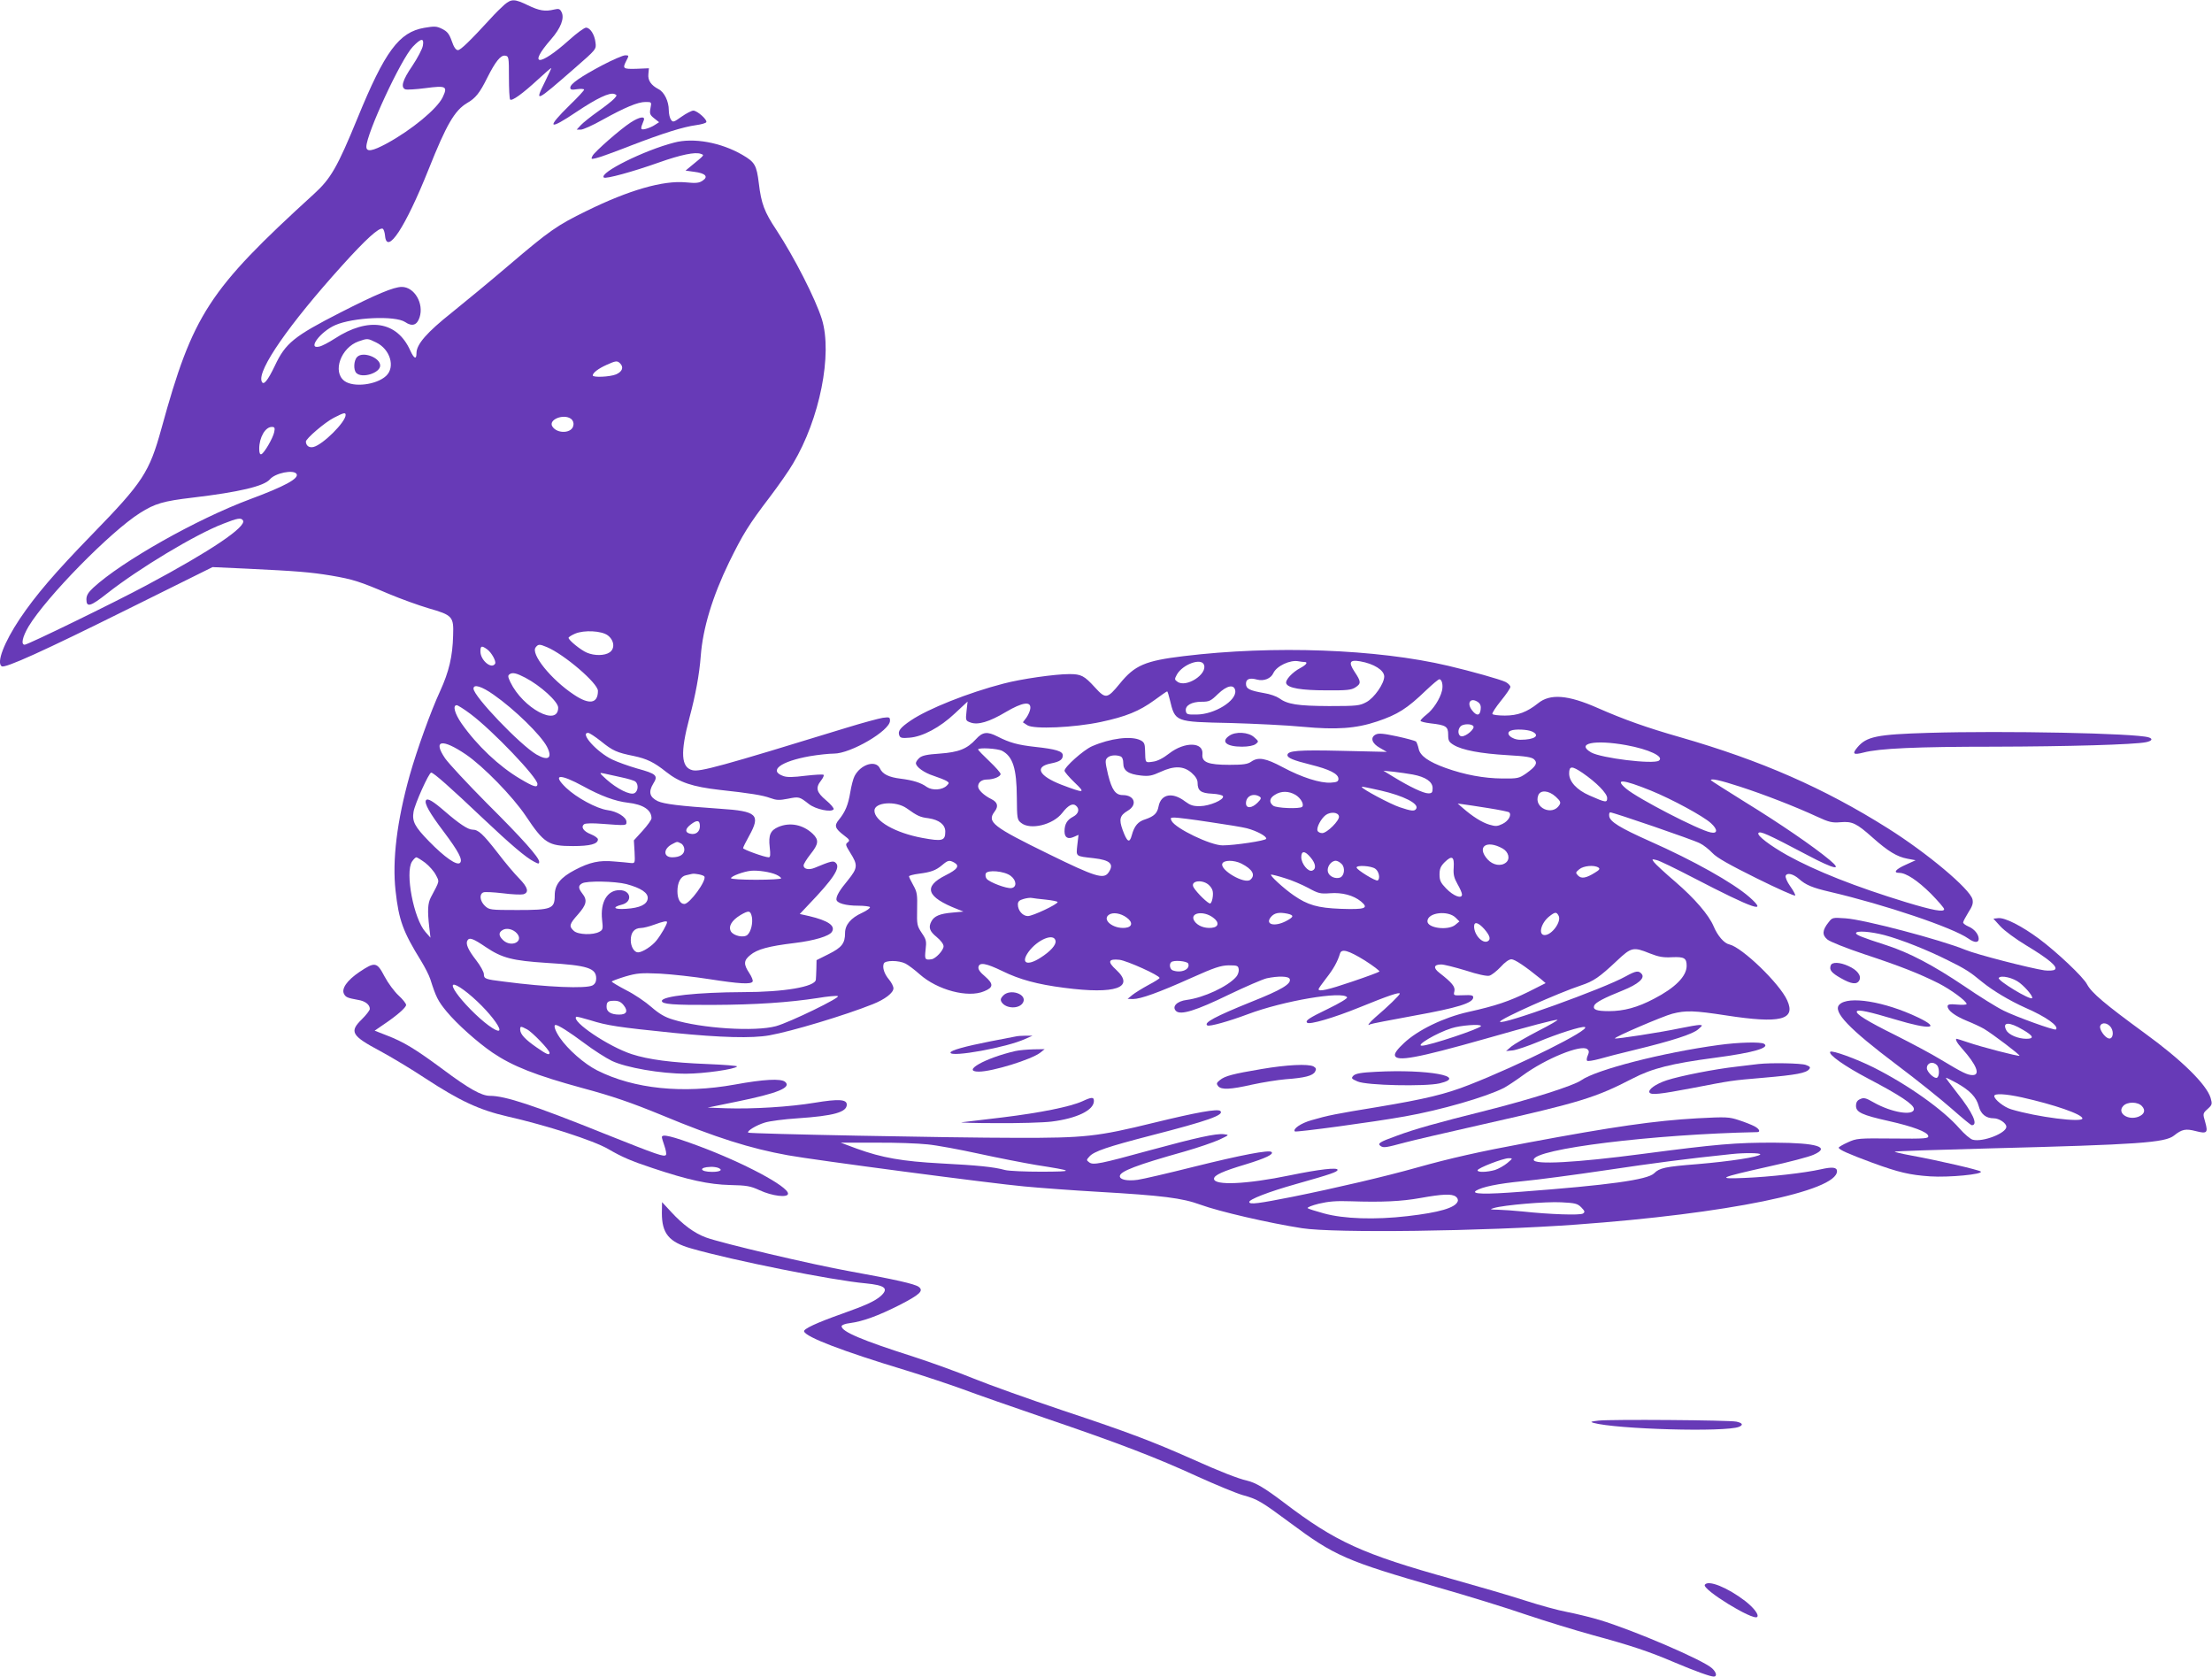 <?xml version="1.0" standalone="no"?>
<!DOCTYPE svg PUBLIC "-//W3C//DTD SVG 20010904//EN"
 "http://www.w3.org/TR/2001/REC-SVG-20010904/DTD/svg10.dtd">
<svg version="1.0" xmlns="http://www.w3.org/2000/svg"
 width="1280pt" height="970pt" viewBox="0 0 1280 970"
 preserveAspectRatio="xMidYMid meet">
<g transform="translate(0,970) scale(0.1,-0.1)"
fill="#673ab7" stroke="none">
<path d="M2919 9673 c-18 -16 -53 -50 -78 -78 -121 -132 -176 -185 -191 -185
-12 0 -24 17 -36 53 -15 42 -26 55 -56 70 -32 16 -44 16 -103 6 -146 -25 -228
-136 -386 -522 -116 -283 -155 -351 -252 -439 -611 -557 -701 -696 -883 -1358
-70 -253 -107 -310 -399 -610 -217 -223 -329 -354 -421 -491 -90 -135 -136
-254 -104 -274 20 -12 241 88 722 327 l498 247 197 -9 c292 -14 366 -20 489
-40 128 -22 165 -34 334 -106 69 -29 172 -66 229 -83 140 -40 147 -48 143
-158 -3 -121 -24 -209 -75 -321 -55 -119 -134 -339 -176 -487 -74 -264 -102
-492 -82 -669 19 -171 43 -236 148 -406 22 -36 46 -83 53 -105 33 -104 44
-126 95 -188 59 -71 176 -176 265 -237 117 -79 249 -131 520 -205 175 -47 282
-84 460 -157 310 -129 512 -193 730 -232 146 -27 1186 -164 1365 -180 94 -9
285 -23 425 -31 380 -22 490 -36 597 -75 106 -39 395 -106 588 -136 186 -29
1047 -18 1585 21 873 63 1510 193 1510 309 0 23 -27 26 -93 11 -93 -21 -295
-44 -442 -50 -166 -7 -149 1 136 65 119 26 237 57 263 69 101 44 22 69 -224
70 -225 1 -338 -9 -765 -65 -387 -51 -630 -64 -630 -34 0 63 693 148 1293 160
21 0 13 19 -16 34 -15 8 -55 24 -89 35 -58 19 -71 20 -242 11 -246 -14 -484
-48 -981 -141 -285 -53 -447 -90 -637 -143 -184 -52 -475 -120 -723 -170 -197
-39 -248 -46 -251 -31 -4 15 112 60 272 105 202 57 239 70 239 82 0 15 -106 3
-276 -32 -251 -52 -439 -60 -439 -20 0 21 51 44 185 84 114 35 162 58 148 71
-13 14 -174 -17 -448 -85 -151 -38 -298 -72 -327 -76 -61 -8 -103 1 -103 21 0
28 97 65 375 143 77 22 167 53 200 68 59 28 60 28 27 32 -45 5 -156 -19 -428
-93 -288 -79 -328 -87 -351 -70 -17 13 -17 14 1 34 27 30 103 56 358 122 327
84 423 118 400 141 -15 15 -140 -8 -386 -68 -326 -80 -398 -88 -796 -87 -373
0 -1542 23 -1550 30 -10 9 46 43 95 58 28 9 114 20 191 25 207 14 284 35 284
79 0 31 -47 34 -186 11 -144 -24 -355 -37 -514 -32 l-105 4 166 34 c237 48
322 82 282 115 -24 20 -123 15 -292 -16 -299 -54 -583 -25 -795 82 -74 37
-170 121 -217 190 -26 38 -38 73 -24 73 16 0 80 -41 166 -105 53 -40 125 -86
160 -103 82 -39 283 -74 429 -74 101 0 285 26 295 42 2 4 -75 10 -173 14 -206
8 -341 26 -436 57 -135 44 -350 189 -322 216 2 3 39 -7 83 -20 95 -30 157 -40
483 -73 272 -27 451 -32 552 -14 129 23 438 116 598 180 71 28 120 66 120 92
0 11 -11 33 -25 50 -28 33 -40 70 -31 93 7 20 87 20 126 0 17 -9 53 -36 82
-62 103 -91 279 -138 373 -98 54 22 55 42 6 85 -30 25 -42 42 -39 56 6 28 43
22 140 -25 98 -48 200 -76 356 -96 297 -39 412 1 301 104 -52 47 -46 65 19 58
43 -5 232 -90 232 -105 0 -4 -29 -22 -65 -41 -35 -19 -77 -45 -92 -57 l-28
-23 31 -1 c44 0 148 37 335 121 138 62 173 73 219 74 50 0 55 -2 58 -23 2 -13
-5 -33 -15 -44 -49 -56 -187 -120 -285 -133 -58 -7 -88 -39 -63 -64 26 -26
116 2 305 94 96 46 195 89 220 95 66 14 127 13 133 -4 11 -28 -48 -63 -219
-131 -213 -86 -282 -123 -257 -138 12 -7 124 24 233 65 207 78 551 136 575 98
4 -6 -45 -35 -109 -66 -114 -55 -134 -69 -122 -81 13 -13 156 29 301 88 172
70 235 91 235 80 0 -8 -70 -76 -143 -138 -33 -29 -51 -53 -28 -39 4 3 119 25
255 50 250 45 341 73 341 106 0 12 -12 14 -58 12 -57 -2 -57 -2 -51 23 6 26
-14 50 -86 106 -38 29 -34 49 10 49 16 0 79 -16 142 -35 67 -22 122 -34 136
-30 13 3 42 26 65 50 25 28 49 45 63 45 19 0 78 -39 169 -113 l29 -25 -99 -50
c-112 -55 -188 -81 -350 -117 -142 -32 -292 -105 -371 -180 -38 -35 -55 -59
-52 -71 8 -38 127 -16 523 96 266 76 397 110 417 110 7 -1 -43 -30 -112 -65
-69 -36 -138 -76 -155 -90 l-30 -26 40 4 c22 3 87 25 145 49 112 47 253 92
271 86 38 -13 -377 -220 -668 -334 -139 -55 -258 -83 -533 -129 -239 -39 -285
-48 -381 -76 -61 -17 -110 -51 -96 -65 6 -6 454 54 637 87 205 36 469 112 573
165 17 9 66 41 107 71 135 99 340 182 375 153 11 -9 11 -17 3 -36 -6 -13 -8
-27 -4 -31 4 -4 35 1 69 10 34 10 127 34 207 53 214 52 336 91 367 119 26 23
27 24 7 25 -11 0 -64 -9 -117 -20 -103 -22 -368 -63 -372 -58 -7 7 278 129
332 143 78 20 125 19 313 -10 312 -48 403 -26 352 87 -43 97 -261 307 -335
324 -30 6 -68 50 -91 105 -28 66 -109 160 -220 256 -61 52 -117 104 -125 115
-13 18 -13 19 15 12 16 -3 112 -50 214 -103 349 -181 436 -211 323 -111 -95
83 -323 211 -578 324 -170 76 -229 112 -233 144 -2 12 1 22 6 22 18 0 482
-159 519 -179 21 -10 53 -36 72 -56 25 -27 96 -67 255 -146 121 -60 222 -105
224 -100 2 5 -11 29 -29 54 -18 25 -29 52 -26 60 8 20 44 11 77 -18 39 -35 77
-51 180 -75 317 -74 711 -207 800 -270 35 -25 60 -26 60 -2 0 27 -26 58 -60
72 -16 7 -30 17 -30 23 0 6 14 32 30 58 24 37 29 53 24 76 -15 60 -261 267
-490 411 -370 233 -733 392 -1202 527 -193 55 -327 103 -477 169 -172 76 -275
84 -345 27 -64 -51 -117 -71 -192 -71 -37 0 -69 4 -72 9 -3 5 19 39 49 76 30
37 55 73 55 81 0 7 -12 20 -27 28 -30 15 -197 62 -333 94 -412 97 -1011 119
-1530 56 -224 -27 -284 -53 -370 -159 -73 -89 -82 -90 -144 -22 -62 68 -80 77
-148 77 -83 0 -279 -28 -381 -55 -205 -53 -437 -146 -536 -213 -62 -42 -77
-62 -67 -87 5 -14 15 -17 59 -13 76 6 176 59 262 140 l74 69 -6 -55 c-6 -54
-5 -56 23 -66 42 -16 108 3 205 61 95 56 146 64 141 20 -1 -13 -11 -36 -22
-52 l-21 -28 26 -17 c37 -24 269 -14 425 19 145 31 222 62 310 126 38 28 71
51 74 51 2 0 9 -21 15 -47 32 -131 27 -129 351 -136 140 -4 329 -13 420 -22
193 -18 307 -10 429 31 119 40 173 74 283 180 37 35 71 64 77 64 15 0 23 -35
15 -67 -11 -46 -51 -108 -89 -137 -19 -15 -35 -31 -35 -36 0 -5 26 -11 58 -15
89 -10 102 -18 102 -65 0 -35 4 -43 32 -60 49 -30 157 -50 311 -59 108 -6 142
-12 155 -25 21 -21 10 -40 -47 -81 -41 -28 -48 -30 -139 -29 -105 1 -215 21
-327 61 -99 36 -148 70 -156 112 -4 18 -11 36 -15 41 -5 4 -55 18 -111 30 -80
17 -106 19 -123 10 -32 -17 -22 -51 25 -77 l40 -23 -260 6 c-255 6 -315 1
-315 -25 0 -16 34 -30 134 -55 109 -27 161 -53 161 -82 0 -15 -8 -20 -44 -22
-60 -4 -168 30 -278 89 -99 53 -142 61 -183 32 -20 -14 -46 -18 -125 -18 -125
0 -162 15 -157 62 7 71 -103 73 -192 4 -36 -28 -69 -45 -96 -48 -44 -6 -42 -9
-44 67 -1 37 -5 46 -26 57 -53 27 -175 12 -282 -35 -49 -22 -158 -119 -158
-141 0 -7 26 -37 58 -68 66 -63 59 -64 -76 -13 -131 51 -158 104 -61 123 51
10 69 22 69 47 0 24 -41 36 -161 49 -99 11 -147 24 -217 60 -59 30 -86 27
-124 -15 -52 -57 -100 -76 -210 -84 -74 -5 -102 -11 -118 -25 -11 -10 -20 -23
-20 -30 0 -22 48 -56 101 -73 30 -10 63 -23 74 -29 18 -11 19 -13 4 -28 -26
-26 -83 -30 -116 -8 -34 25 -81 39 -152 48 -67 8 -104 26 -119 59 -23 51 -111
25 -147 -44 -8 -15 -19 -58 -25 -95 -12 -72 -29 -113 -66 -158 -28 -34 -23
-50 31 -91 32 -24 34 -29 20 -40 -14 -10 -12 -16 14 -58 46 -73 45 -89 -12
-160 -49 -59 -67 -90 -67 -111 0 -22 53 -37 126 -37 35 0 65 -4 68 -8 3 -5
-17 -20 -45 -33 -66 -30 -99 -70 -99 -117 0 -60 -19 -84 -95 -122 l-70 -35 -1
-50 c-1 -27 -2 -56 -3 -63 -4 -41 -183 -72 -423 -72 -260 -1 -468 -23 -468
-51 0 -19 64 -24 295 -23 248 1 439 14 608 40 53 9 105 14 115 11 24 -5 -278
-152 -358 -174 -122 -33 -431 -13 -595 38 -48 14 -81 34 -126 73 -34 30 -99
74 -145 97 -46 24 -84 47 -84 50 0 3 35 16 77 29 69 20 90 22 203 17 69 -4
197 -18 285 -32 174 -27 240 -31 250 -14 4 5 -5 28 -19 49 -34 51 -33 73 5
104 40 34 107 52 256 70 116 14 202 40 217 65 22 35 -22 65 -132 91 l-54 12
49 52 c145 151 188 216 160 243 -14 15 -27 12 -123 -28 -34 -14 -64 -7 -64 14
0 8 18 37 40 65 47 59 50 82 13 118 -56 53 -131 68 -198 40 -47 -20 -59 -47
-51 -117 5 -45 4 -59 -6 -59 -23 0 -148 45 -148 53 0 5 16 37 35 71 68 123 46
143 -169 157 -233 16 -323 27 -360 44 -47 23 -55 53 -26 101 30 47 19 57 -94
88 -48 14 -113 37 -144 52 -89 43 -188 154 -139 154 8 0 41 -22 74 -48 69 -56
92 -66 191 -86 75 -16 117 -36 187 -92 77 -61 153 -86 310 -104 175 -19 249
-31 292 -47 36 -13 52 -14 103 -4 64 13 66 12 121 -31 38 -30 130 -50 143 -30
3 5 -16 29 -44 52 -56 47 -62 72 -29 114 12 15 18 30 15 33 -4 4 -50 1 -104
-5 -72 -9 -106 -10 -129 -2 -88 31 -16 85 153 115 47 8 111 15 140 15 97 0
324 133 324 190 0 21 -3 22 -42 17 -24 -4 -117 -29 -208 -57 -729 -224 -851
-257 -893 -246 -66 16 -71 101 -18 301 36 134 58 254 66 360 12 160 68 344
164 542 80 163 114 218 236 378 50 66 111 153 134 193 155 259 229 633 167
835 -37 118 -160 359 -263 516 -70 105 -88 153 -102 271 -13 105 -23 122 -95
164 -124 72 -283 101 -395 71 -175 -45 -435 -175 -407 -202 10 -10 170 34 319
87 127 45 210 62 242 50 22 -8 25 -4 -59 -73 l-29 -24 50 -7 c65 -8 84 -28 49
-51 -20 -14 -39 -16 -98 -10 -131 12 -329 -45 -573 -165 -172 -84 -215 -114
-452 -316 -103 -88 -251 -210 -328 -272 -145 -115 -205 -184 -205 -235 0 -39
-14 -33 -36 15 -76 170 -242 196 -437 69 -34 -22 -74 -43 -89 -46 -72 -18 5
86 92 124 103 45 346 56 404 18 41 -28 69 -19 84 27 26 80 -30 176 -103 176
-47 0 -149 -43 -355 -148 -268 -137 -318 -177 -379 -307 -43 -90 -67 -118 -77
-91 -25 65 158 329 465 669 138 153 213 221 235 214 6 -2 12 -20 14 -40 10
-117 118 48 252 383 104 261 151 341 223 384 49 28 73 58 117 147 47 93 77
131 103 127 21 -3 22 -8 22 -125 0 -67 3 -125 7 -129 11 -10 72 34 161 116 42
39 77 69 77 66 0 -3 -17 -39 -37 -80 -60 -121 -56 -120 172 79 125 109 126
110 121 148 -5 47 -31 87 -55 87 -10 0 -54 -32 -97 -71 -174 -156 -243 -154
-105 4 56 64 79 123 60 158 -9 18 -16 20 -42 14 -53 -13 -87 -7 -153 25 -77
37 -94 37 -135 3z m-472 -237 c-3 -19 -31 -72 -61 -117 -57 -83 -69 -125 -40
-136 9 -3 61 0 115 7 122 16 131 11 100 -54 -33 -67 -180 -188 -321 -265 -85
-46 -120 -52 -120 -20 0 75 200 507 269 579 48 50 66 52 58 6z m-271 -1717
c82 -39 113 -143 58 -194 -56 -52 -189 -68 -241 -29 -71 53 -20 193 82 229 52
18 52 18 101 -6z m1412 -121 c23 -23 13 -48 -23 -64 -37 -15 -135 -19 -135 -6
0 15 33 40 80 61 53 24 62 25 78 9z m-1588 -299 c0 -41 -132 -172 -186 -185
-25 -6 -43 7 -44 31 0 17 109 111 162 138 58 30 68 32 68 16z m1304 -22 c11
-8 17 -23 14 -37 -6 -48 -94 -52 -122 -7 -24 39 65 75 108 44z m-1717 -76 c-7
-35 -58 -123 -75 -129 -8 -2 -12 8 -12 32 0 65 35 126 73 126 16 0 19 -5 14
-29z m129 -243 c16 -26 -69 -72 -271 -147 -306 -114 -740 -359 -905 -511 -30
-28 -40 -45 -40 -68 0 -48 24 -41 119 34 183 144 511 342 673 404 84 33 103
36 114 19 22 -36 -185 -176 -556 -374 -188 -101 -689 -345 -707 -345 -23 0
-13 45 22 105 104 172 474 549 645 657 87 55 135 69 305 89 269 32 413 66 447
106 30 36 137 58 154 31z m1801 -934 c37 -28 43 -76 11 -98 -28 -20 -88 -21
-132 -2 -34 14 -106 72 -106 86 0 4 17 15 38 24 52 22 153 17 189 -10z m-352
-68 c100 -42 295 -209 295 -253 0 -74 -50 -82 -139 -22 -133 88 -252 237 -221
274 15 19 22 19 65 1z m-347 -12 c26 -18 55 -71 47 -84 -21 -34 -85 20 -85 71
0 33 7 35 38 13z m4730 -74 c22 0 13 -15 -22 -34 -48 -25 -90 -71 -83 -90 10
-27 87 -40 232 -40 119 -1 145 2 168 17 34 22 34 33 -5 91 -36 55 -28 70 32
60 81 -14 140 -52 140 -88 0 -41 -58 -124 -103 -148 -39 -21 -54 -23 -217 -23
-182 1 -240 10 -289 46 -14 10 -53 24 -86 29 -85 15 -105 25 -105 54 0 28 21
36 65 24 38 -10 79 6 93 37 19 42 98 79 147 69 11 -2 26 -4 33 -4z m-581 -16
c21 -55 -104 -135 -154 -98 -17 12 -17 15 -3 41 33 59 141 99 157 57z m-3927
-75 c88 -46 190 -139 190 -173 0 -113 -204 -4 -277 148 -15 32 -15 38 -3 46
17 11 40 5 90 -21z m-184 -98 c122 -85 274 -234 309 -301 34 -66 8 -85 -61
-45 -95 56 -364 337 -364 381 0 28 48 13 116 -35z m4292 23 c8 -58 -119 -137
-223 -138 -54 -1 -60 1 -63 21 -5 31 33 53 91 53 44 0 53 4 95 45 52 50 94 58
100 19z m1406 -67 c12 -9 17 -23 14 -42 -4 -37 -24 -39 -51 -3 -32 43 -6 76
37 45z m-5831 -68 c127 -95 387 -367 387 -405 0 -23 -21 -17 -100 30 -122 72
-249 192 -339 320 -40 58 -53 106 -28 106 6 0 43 -23 80 -51z m5803 -71 c9
-14 -40 -58 -67 -58 -22 0 -27 38 -7 58 15 15 65 16 74 0z m339 -30 c50 -23
16 -48 -67 -48 -52 0 -92 39 -55 53 23 10 96 7 122 -5z m545 -79 c132 -24 223
-67 189 -90 -33 -22 -335 15 -392 48 -89 52 19 75 203 42z m-6714 -54 c101
-69 270 -242 346 -355 106 -159 131 -175 273 -175 101 0 145 12 145 39 0 7
-18 20 -40 29 -44 17 -61 43 -39 59 8 5 49 6 99 2 146 -11 145 -11 145 11 0
27 -54 61 -110 68 -63 9 -179 72 -239 129 -83 80 -38 84 101 8 98 -54 184 -86
256 -94 89 -10 137 -42 137 -90 0 -9 -23 -41 -51 -72 l-51 -56 4 -67 c3 -65 3
-66 -22 -64 -14 2 -57 6 -97 9 -84 8 -140 -4 -226 -49 -84 -44 -117 -85 -117
-147 0 -78 -17 -85 -216 -85 -158 0 -163 1 -188 24 -29 28 -34 68 -9 78 9 4
60 1 112 -5 53 -7 106 -9 119 -6 35 10 27 40 -24 92 -25 25 -82 92 -125 149
-85 109 -111 133 -145 133 -26 0 -78 35 -159 105 -69 60 -101 79 -110 65 -11
-17 21 -74 102 -181 87 -116 112 -164 95 -181 -18 -18 -89 32 -179 124 -84 86
-99 116 -90 171 7 45 89 227 102 227 14 0 109 -84 300 -265 161 -152 248 -226
295 -250 26 -14 30 -14 30 -1 0 25 -95 132 -305 341 -110 111 -217 226 -239
257 -73 107 -19 117 120 23z m3103 21 c62 -33 84 -102 85 -269 1 -123 2 -130
25 -148 53 -43 185 -11 238 58 34 44 60 58 79 42 23 -19 16 -47 -16 -64 -35
-18 -50 -43 -50 -85 0 -36 20 -48 56 -31 l25 11 -7 -59 c-7 -68 -12 -64 94
-76 97 -11 121 -34 86 -84 -28 -39 -77 -24 -344 107 -327 160 -360 186 -315
246 24 31 18 54 -17 72 -45 22 -78 54 -78 74 0 24 21 40 51 40 38 0 79 17 79
32 0 7 -29 40 -65 74 -36 34 -65 64 -65 68 0 12 112 6 139 -8z m685 -32 c10
-4 16 -18 16 -40 0 -43 29 -63 103 -71 45 -5 64 -1 112 21 80 37 134 35 180
-5 24 -21 35 -40 35 -58 0 -46 19 -60 84 -63 35 -2 61 -8 63 -15 7 -20 -77
-56 -132 -57 -40 -1 -57 5 -87 27 -73 56 -140 44 -154 -29 -7 -39 -26 -57 -76
-74 -43 -13 -64 -38 -79 -93 -13 -48 -27 -39 -53 32 -22 61 -16 83 29 110 59
34 41 91 -28 91 -42 0 -63 30 -85 118 -17 73 -18 84 -5 97 15 16 50 19 77 9z
m2674 -96 c80 -55 142 -118 142 -145 0 -28 -8 -27 -103 15 -73 32 -117 80
-117 127 0 45 16 45 78 3z m-983 -9 c75 -14 115 -42 115 -79 0 -25 -4 -30 -25
-30 -28 0 -108 38 -201 95 l-59 36 60 -6 c33 -4 83 -11 110 -16z m-4580 -16
c38 -8 75 -19 82 -25 19 -16 16 -56 -6 -67 -24 -13 -99 24 -161 79 -44 40 -44
41 -15 35 17 -4 61 -13 100 -22z m6473 -54 c139 -45 322 -116 447 -174 69 -32
87 -36 135 -32 68 6 93 -6 185 -88 91 -81 143 -112 202 -123 l48 -9 -57 -26
c-59 -26 -75 -47 -38 -47 40 0 106 -44 183 -120 42 -43 77 -83 77 -90 0 -19
-65 -7 -220 40 -291 89 -522 180 -688 272 -98 55 -176 114 -167 128 9 14 50
-4 287 -129 153 -81 203 -91 125 -26 -92 77 -291 213 -488 334 -109 68 -199
125 -199 127 0 12 54 0 168 -37z m-515 -23 c123 -50 303 -148 347 -188 41 -37
40 -63 -1 -54 -68 13 -422 196 -489 253 -70 59 -20 55 143 -11z m-1562 0 c131
-30 222 -76 204 -105 -9 -16 -28 -14 -96 9 -54 18 -219 106 -219 117 0 2 10 1
23 -2 12 -2 51 -11 88 -19z m-494 -25 c31 -19 51 -56 38 -69 -13 -13 -151 -8
-168 7 -25 20 -21 44 11 63 36 23 80 22 119 -1z m1505 -10 c27 -25 31 -33 22
-48 -40 -66 -150 -17 -123 55 12 33 60 30 101 -7z m-1713 0 c11 -7 9 -14 -12
-35 -33 -33 -67 -35 -67 -3 0 41 42 61 79 38z m-2043 -67 c63 -45 78 -52 127
-58 61 -9 97 -37 97 -77 0 -54 -17 -58 -132 -37 -157 29 -278 98 -278 158 0
49 123 58 186 14z m3364 1 c63 -10 119 -21 123 -25 16 -15 -5 -51 -39 -67 -29
-14 -39 -15 -76 -4 -43 13 -97 47 -153 96 l-30 26 30 -4 c17 -2 82 -12 145
-22z m-862 -48 c5 -23 -69 -97 -97 -97 -12 0 -24 6 -27 14 -7 19 21 71 48 91
29 20 72 16 76 -8z m-749 -33 c97 -14 194 -30 216 -36 57 -15 117 -47 112 -61
-3 -11 -184 -38 -252 -38 -70 0 -271 97 -295 141 -9 18 -7 20 17 20 14 0 106
-11 202 -26z m-2949 -24 c0 -33 -25 -52 -58 -43 -29 7 -28 27 4 52 37 29 54
27 54 -9z m-109 -100 c11 -6 19 -21 19 -35 0 -28 -26 -45 -70 -45 -53 0 -53
50 1 77 29 15 26 15 50 3z m4754 -29 c35 -20 45 -60 20 -81 -29 -24 -76 -16
-107 18 -65 73 -7 115 87 63z m-1111 -52 c30 -35 34 -67 9 -76 -23 -9 -63 40
-63 78 0 38 21 38 54 -2z m-5123 -31 c23 -18 51 -50 61 -70 21 -41 24 -30 -29
-130 -18 -35 -20 -76 -9 -173 l7 -60 -29 33 c-68 76 -119 344 -78 407 9 14 21
25 25 25 5 0 29 -15 52 -32z m5951 -27 c-3 -41 2 -60 22 -96 14 -24 26 -51 26
-60 0 -28 -50 -9 -92 35 -31 32 -38 46 -38 80 0 33 6 48 30 72 42 41 56 33 52
-31z m-2891 29 c34 -19 21 -39 -49 -74 -132 -66 -111 -126 68 -196 l35 -14
-65 -6 c-71 -6 -104 -20 -120 -50 -19 -35 -11 -58 30 -91 24 -20 40 -41 40
-54 0 -23 -46 -72 -70 -75 -38 -5 -40 -1 -34 55 6 50 4 59 -22 97 -27 41 -29
48 -27 137 2 85 0 100 -22 139 -14 25 -25 48 -25 52 0 4 26 11 57 15 70 9 98
19 135 50 33 28 41 30 69 15z m1662 -6 c65 -33 84 -67 52 -94 -33 -27 -176 56
-162 93 8 22 67 22 110 1z m582 -4 c20 -22 14 -67 -10 -77 -28 -10 -64 6 -71
33 -7 28 18 64 46 64 9 0 25 -9 35 -20z m193 -26 c22 -15 30 -58 14 -68 -11
-6 -122 62 -122 75 0 15 84 10 108 -7z m1291 7 c11 -7 7 -14 -20 -30 -51 -32
-78 -36 -97 -17 -16 16 -15 19 7 37 24 20 85 26 110 10z m-4756 -42 c15 -7 27
-16 27 -21 0 -4 -65 -8 -145 -8 -81 0 -145 4 -145 9 0 12 74 39 115 43 41 4
114 -7 148 -23z m1355 -6 c35 -26 37 -67 4 -71 -27 -4 -126 33 -143 54 -6 8
-8 21 -5 30 9 23 107 15 144 -13z m-1772 -4 c14 -23 -85 -159 -116 -159 -24 0
-40 29 -40 74 0 50 19 86 49 92 14 3 30 7 35 8 17 4 66 -6 72 -15z m3360 -10
c38 -11 98 -37 134 -56 58 -32 70 -35 125 -31 71 6 137 -12 180 -47 48 -40 26
-48 -117 -43 -134 5 -191 22 -272 78 -57 39 -144 119 -130 120 7 0 43 -9 80
-21z m-3811 -34 c85 -23 127 -51 123 -84 -4 -34 -45 -54 -125 -59 -70 -5 -84
9 -25 24 64 16 54 84 -13 84 -71 0 -112 -69 -101 -171 6 -53 5 -59 -16 -70
-36 -20 -123 -17 -147 5 -30 27 -27 39 24 96 49 56 55 82 25 120 -24 31 -25
46 -2 59 26 16 190 13 257 -4z m3374 -9 c17 -18 22 -33 19 -62 -2 -20 -8 -39
-15 -41 -10 -4 -78 62 -96 93 -23 40 56 49 92 10z m-946 -81 c37 -4 67 -10 67
-14 0 -13 -144 -81 -172 -81 -30 0 -58 32 -58 67 0 17 8 25 33 32 17 5 39 8
47 6 8 -2 45 -6 83 -10z m-1702 -101 c6 -35 -5 -83 -25 -102 -20 -20 -82 -7
-97 20 -15 29 5 63 56 94 48 28 58 27 66 -12z m2169 -3 c37 -27 33 -55 -9 -59
-69 -7 -135 46 -95 75 23 17 69 10 104 -16z m500 0 c37 -27 33 -55 -9 -59 -42
-4 -82 12 -100 40 -29 47 52 62 109 19z m429 23 c41 -9 39 -19 -9 -44 -65 -33
-120 -19 -87 23 20 25 46 31 96 21z m975 -24 l21 -21 -24 -20 c-42 -34 -161
-19 -161 21 0 51 120 65 164 20z m595 12 c18 -33 -38 -111 -80 -112 -40 0 -22
70 26 108 34 27 42 27 54 4z m-5159 -37 c0 -13 -34 -72 -61 -106 -26 -33 -82
-69 -107 -69 -22 0 -42 33 -42 70 0 45 20 70 58 71 15 0 50 9 77 19 52 19 75
24 75 15z m4729 -40 c32 -37 39 -59 21 -70 -29 -18 -80 35 -80 85 0 30 24 24
59 -15z m-5597 -26 c40 -47 -33 -82 -80 -39 -27 25 -28 45 -4 59 23 15 63 5
84 -20z m3116 -42 c5 -23 -29 -61 -87 -98 -78 -50 -116 -32 -70 33 52 72 148
112 157 65z m-3296 -37 c94 -63 153 -78 353 -91 235 -14 285 -30 285 -90 0
-19 -7 -32 -21 -40 -38 -20 -262 -11 -514 22 -107 13 -115 16 -115 43 0 12
-20 49 -45 81 -46 59 -62 95 -50 114 11 19 32 12 107 -39z m6735 -36 c51 -20
78 -25 129 -22 70 3 84 -5 84 -50 0 -60 -66 -127 -190 -191 -95 -50 -174 -71
-260 -71 -72 0 -94 9 -85 32 7 18 56 44 166 88 89 36 129 71 109 95 -18 21
-33 19 -93 -14 -124 -70 -727 -287 -727 -262 0 16 339 167 469 210 72 24 105
46 208 143 83 78 94 81 190 42z m-1649 -41 c50 -32 88 -61 84 -64 -4 -4 -74
-30 -157 -58 -141 -48 -195 -60 -195 -44 0 4 20 32 44 63 41 52 66 96 80 143
9 30 48 19 144 -40z m-1022 -18 c13 -34 -42 -57 -90 -39 -16 6 -22 35 -9 47
13 14 93 7 99 -8z m-4114 -219 c70 -66 128 -141 128 -163 0 -23 -67 20 -142
92 -72 69 -128 140 -128 162 0 23 68 -21 142 -91z m847 -22 c27 -34 17 -54
-26 -54 -46 0 -73 16 -73 44 0 30 7 36 46 36 23 0 38 -7 53 -26z m4961 -120
c0 -14 -300 -114 -342 -114 -40 0 85 74 171 101 52 17 171 26 171 13z m-5521
-19 c30 -15 131 -120 131 -136 0 -16 -16 -10 -76 32 -66 46 -93 75 -94 102 0
21 3 21 39 2z m2319 -666 c53 -5 187 -30 297 -54 110 -24 259 -53 330 -65 223
-35 225 -38 35 -39 -96 0 -193 4 -215 10 -66 18 -159 27 -370 38 -225 12 -342
33 -486 85 l-94 35 203 0 c111 1 246 -4 300 -10z m4818 -58 c-10 -15 -173 -40
-362 -56 -189 -15 -221 -22 -252 -53 -38 -38 -266 -69 -771 -107 -206 -16
-290 -14 -260 6 35 22 126 41 269 55 85 8 304 37 485 64 275 41 464 66 725 93
73 8 171 7 166 -2z m-1464 -50 c-18 -15 -50 -33 -71 -40 -46 -13 -101 -15
-101 -2 0 13 148 70 180 70 25 0 25 0 -8 -28z m-298 -194 c10 -7 15 -19 11
-28 -14 -37 -107 -64 -290 -85 -188 -22 -370 -16 -485 16 -47 13 -89 26 -93
30 -5 4 24 16 65 26 55 13 100 17 183 14 182 -6 294 -1 405 19 128 23 181 25
204 8z m726 -62 c21 -22 23 -27 10 -36 -16 -11 -193 -5 -350 12 -47 5 -110 9
-140 10 -49 1 -52 2 -25 10 57 17 300 38 390 33 79 -4 93 -7 115 -29z"/>
<path d="M2067 7635 c-20 -19 -23 -75 -5 -93 33 -33 138 0 138 43 0 46 -100
84 -133 50z"/>
<path d="M3484 9322 c-124 -66 -184 -107 -184 -129 0 -12 8 -14 40 -9 22 3 40
2 40 -3 0 -4 -36 -44 -81 -87 -141 -138 -127 -152 39 -40 117 78 190 113 218
102 15 -6 15 -8 -2 -27 -11 -12 -53 -45 -94 -74 -41 -29 -86 -65 -99 -79 l-24
-26 24 0 c13 0 69 25 124 56 132 73 206 104 250 104 36 0 36 0 29 -36 -6 -32
-3 -39 22 -59 l28 -22 -25 -16 c-13 -9 -37 -19 -53 -23 -31 -7 -32 -2 -11 49
11 27 -24 22 -76 -12 -59 -38 -206 -167 -220 -192 -10 -20 -9 -21 20 -14 17 3
105 35 197 71 192 74 308 110 382 120 29 4 55 11 59 17 8 13 -52 67 -75 67
-10 0 -41 -16 -68 -35 -45 -32 -50 -34 -61 -18 -7 9 -13 34 -13 56 0 51 -26
104 -59 121 -44 23 -63 51 -59 88 l3 33 -73 -3 c-78 -2 -81 1 -57 48 15 29 15
30 -7 30 -13 0 -73 -26 -134 -58z"/>
<path d="M11160 5460 c-300 -9 -359 -21 -412 -84 -32 -38 -23 -45 35 -30 90
24 306 34 757 34 423 1 812 12 878 26 35 7 42 20 15 28 -76 24 -837 39 -1273
26z"/>
<path d="M7113 5443 c-50 -34 -16 -63 74 -63 37 0 66 6 79 15 19 15 18 16 -9
40 -33 30 -108 34 -144 8z"/>
<path d="M10582 4365 c-38 -47 -39 -75 -7 -101 16 -13 112 -51 214 -85 209
-69 317 -112 429 -168 72 -37 162 -103 162 -120 0 -4 -25 -6 -55 -3 -43 4 -55
1 -55 -10 0 -24 43 -56 111 -84 35 -14 80 -35 99 -46 52 -31 210 -151 206
-156 -6 -5 -222 51 -300 78 -33 11 -61 20 -63 20 -12 0 2 -25 31 -57 84 -94
107 -153 61 -153 -30 0 -57 13 -185 90 -52 32 -169 94 -260 140 -168 83 -234
125 -225 139 7 12 71 -2 225 -48 199 -60 266 -53 128 13 -193 92 -403 126
-454 74 -41 -40 55 -140 331 -348 116 -87 259 -202 318 -254 60 -53 112 -96
117 -96 39 0 5 74 -85 187 -36 46 -65 85 -65 87 0 3 28 -11 63 -30 76 -43 113
-81 127 -133 12 -47 42 -71 87 -71 31 0 73 -28 73 -49 0 -37 -136 -90 -194
-75 -14 3 -49 33 -78 66 -93 107 -297 252 -496 352 -100 50 -240 101 -251 91
-14 -15 84 -84 219 -155 183 -96 265 -150 265 -176 0 -42 -129 -21 -233 38
-45 26 -57 29 -78 19 -17 -7 -24 -19 -24 -39 0 -37 34 -53 190 -88 138 -31
224 -63 228 -86 3 -15 -14 -17 -205 -15 -200 2 -210 1 -260 -22 -29 -13 -53
-27 -53 -31 0 -11 56 -36 194 -87 153 -56 217 -71 336 -79 105 -7 308 12 292
28 -9 9 -240 63 -404 93 -54 10 -96 20 -94 22 2 3 251 11 553 19 860 22 1011
33 1063 74 46 37 68 41 126 26 65 -17 72 -10 55 51 -15 51 -15 51 16 79 24 22
25 27 15 62 -24 78 -167 219 -382 375 -230 168 -307 233 -333 282 -21 42 -175
187 -277 263 -100 74 -199 125 -238 120 l-27 -3 41 -45 c23 -25 90 -74 148
-109 133 -80 187 -126 166 -141 -8 -6 -35 -7 -60 -4 -81 12 -394 92 -458 119
-142 58 -585 175 -693 182 -74 5 -76 5 -97 -22z m322 -75 c94 -25 247 -85 368
-146 98 -48 128 -67 199 -126 63 -51 159 -108 248 -148 122 -53 197 -107 178
-126 -7 -8 -235 75 -303 109 -39 19 -142 83 -228 142 -180 121 -317 193 -449
236 -143 46 -177 60 -177 70 0 16 83 10 164 -11z m784 -277 c40 -32 78 -80 71
-88 -13 -12 -202 103 -193 117 12 18 85 1 122 -29z m18 -271 c61 -35 67 -52
20 -52 -48 0 -102 23 -116 49 -26 49 16 51 96 3z m510 13 c18 -28 10 -68 -13
-63 -23 4 -57 54 -50 72 9 24 44 19 63 -9z m-1008 -217 c15 -15 16 -64 1 -73
-14 -9 -59 33 -59 55 0 31 34 42 58 18z m492 -187 c188 -42 350 -98 350 -122
0 -25 -263 8 -412 53 -41 12 -98 57 -98 77 0 16 64 13 160 -8z m695 -51 c22
-24 14 -47 -21 -61 -61 -23 -125 22 -88 62 23 26 85 26 109 -1z"/>
<path d="M10594 4115 c-10 -26 3 -43 58 -74 61 -35 93 -39 107 -13 14 26 -11
60 -63 83 -50 23 -95 24 -102 4z"/>
<path d="M2079 4076 c-71 -48 -105 -97 -88 -127 10 -19 21 -23 81 -34 40 -6
68 -27 68 -52 0 -8 -20 -34 -45 -59 -75 -73 -62 -96 105 -185 63 -34 180 -104
260 -157 200 -131 314 -184 475 -221 225 -51 499 -139 585 -189 79 -46 132
-69 256 -110 206 -69 326 -95 449 -98 96 -2 118 -6 170 -30 73 -34 165 -45
165 -20 0 42 -255 178 -518 276 -154 57 -212 71 -212 51 0 -5 7 -28 15 -51 8
-23 12 -46 9 -51 -9 -15 -45 -2 -359 123 -405 163 -572 218 -660 218 -49 0
-122 41 -272 153 -161 119 -227 159 -326 197 l-69 27 48 33 c82 55 134 101
134 116 0 8 -20 33 -44 55 -24 22 -61 72 -81 110 -44 84 -55 86 -146 25z
m2075 -1132 c32 -12 15 -24 -33 -24 -72 0 -80 27 -9 29 14 1 33 -2 42 -5z"/>
<path d="M5804 3939 c-14 -15 -16 -24 -8 -37 25 -39 103 -41 124 -2 26 48 -76
83 -116 39z"/>
<path d="M5875 3703 c-11 -2 -76 -15 -145 -28 -147 -29 -230 -52 -230 -65 0
-29 327 30 432 79 l43 19 -40 0 c-22 0 -49 -2 -60 -5z"/>
<path d="M9945 3654 c-324 -44 -709 -143 -795 -204 -43 -31 -292 -110 -550
-175 -284 -71 -413 -107 -520 -147 -97 -35 -112 -44 -90 -59 17 -11 32 -8 140
21 41 11 246 59 455 106 559 126 647 153 862 264 113 59 226 87 475 120 221
29 323 58 286 81 -19 12 -148 9 -263 -7z"/>
<path d="M5875 3619 c-174 -40 -314 -119 -211 -119 78 0 305 70 356 110 l25
20 -65 -1 c-36 -1 -83 -5 -105 -10z"/>
<path d="M10175 3544 c-16 -2 -73 -9 -125 -15 -127 -14 -329 -54 -405 -79 -64
-21 -110 -54 -100 -71 10 -15 59 -10 243 25 235 45 222 44 421 61 186 16 242
27 260 49 9 11 5 16 -20 25 -29 10 -202 13 -274 5z"/>
<path d="M7300 3515 c-166 -28 -212 -40 -241 -64 -20 -16 -21 -21 -10 -35 19
-22 69 -20 197 9 60 13 147 27 194 31 110 8 157 20 170 44 8 15 6 21 -9 30
-31 16 -154 10 -301 -15z"/>
<path d="M7962 3499 c-85 -4 -117 -10 -130 -22 -14 -15 -13 -18 24 -34 52 -23
390 -30 474 -11 169 40 -69 83 -368 67z"/>
<path d="M6262 3328 c-69 -31 -241 -66 -462 -93 -113 -13 -218 -26 -235 -28
-16 -2 74 -5 200 -5 127 -1 270 3 320 9 146 18 245 66 245 119 0 24 -12 24
-68 -2z"/>
<path d="M3830 2682 c0 -118 40 -168 170 -205 235 -68 818 -185 1010 -202 111
-11 134 -29 88 -72 -33 -30 -88 -55 -223 -103 -150 -53 -227 -89 -222 -103 10
-33 225 -115 582 -223 105 -32 255 -82 335 -111 80 -30 298 -106 485 -170 417
-142 634 -225 878 -337 104 -47 220 -95 258 -106 85 -23 108 -37 274 -160 258
-192 324 -221 859 -375 165 -47 392 -117 505 -156 113 -38 289 -92 391 -120
214 -58 323 -94 470 -157 121 -51 207 -82 227 -82 20 0 16 24 -10 48 -50 47
-455 221 -652 280 -55 16 -140 37 -188 46 -49 9 -159 39 -245 67 -86 28 -276
83 -422 124 -517 144 -671 214 -972 443 -111 84 -162 114 -213 126 -50 11
-162 55 -313 123 -234 104 -374 157 -750 282 -196 66 -429 149 -517 185 -88
36 -245 93 -350 127 -298 95 -415 145 -415 176 0 7 21 15 48 18 75 10 163 42
284 103 121 62 145 84 114 107 -23 17 -139 43 -399 90 -213 38 -745 163 -833
196 -67 25 -132 73 -201 148 l-52 56 -1 -63z"/>
<path d="M9250 1481 c-44 -5 -50 -7 -30 -13 134 -37 764 -55 843 -23 26 11 21
22 -15 30 -43 9 -727 14 -798 6z"/>
<path d="M9865 531 c-16 -27 280 -209 303 -186 12 12 -19 53 -69 92 -103 79
-215 124 -234 94z"/>
</g>
</svg>
